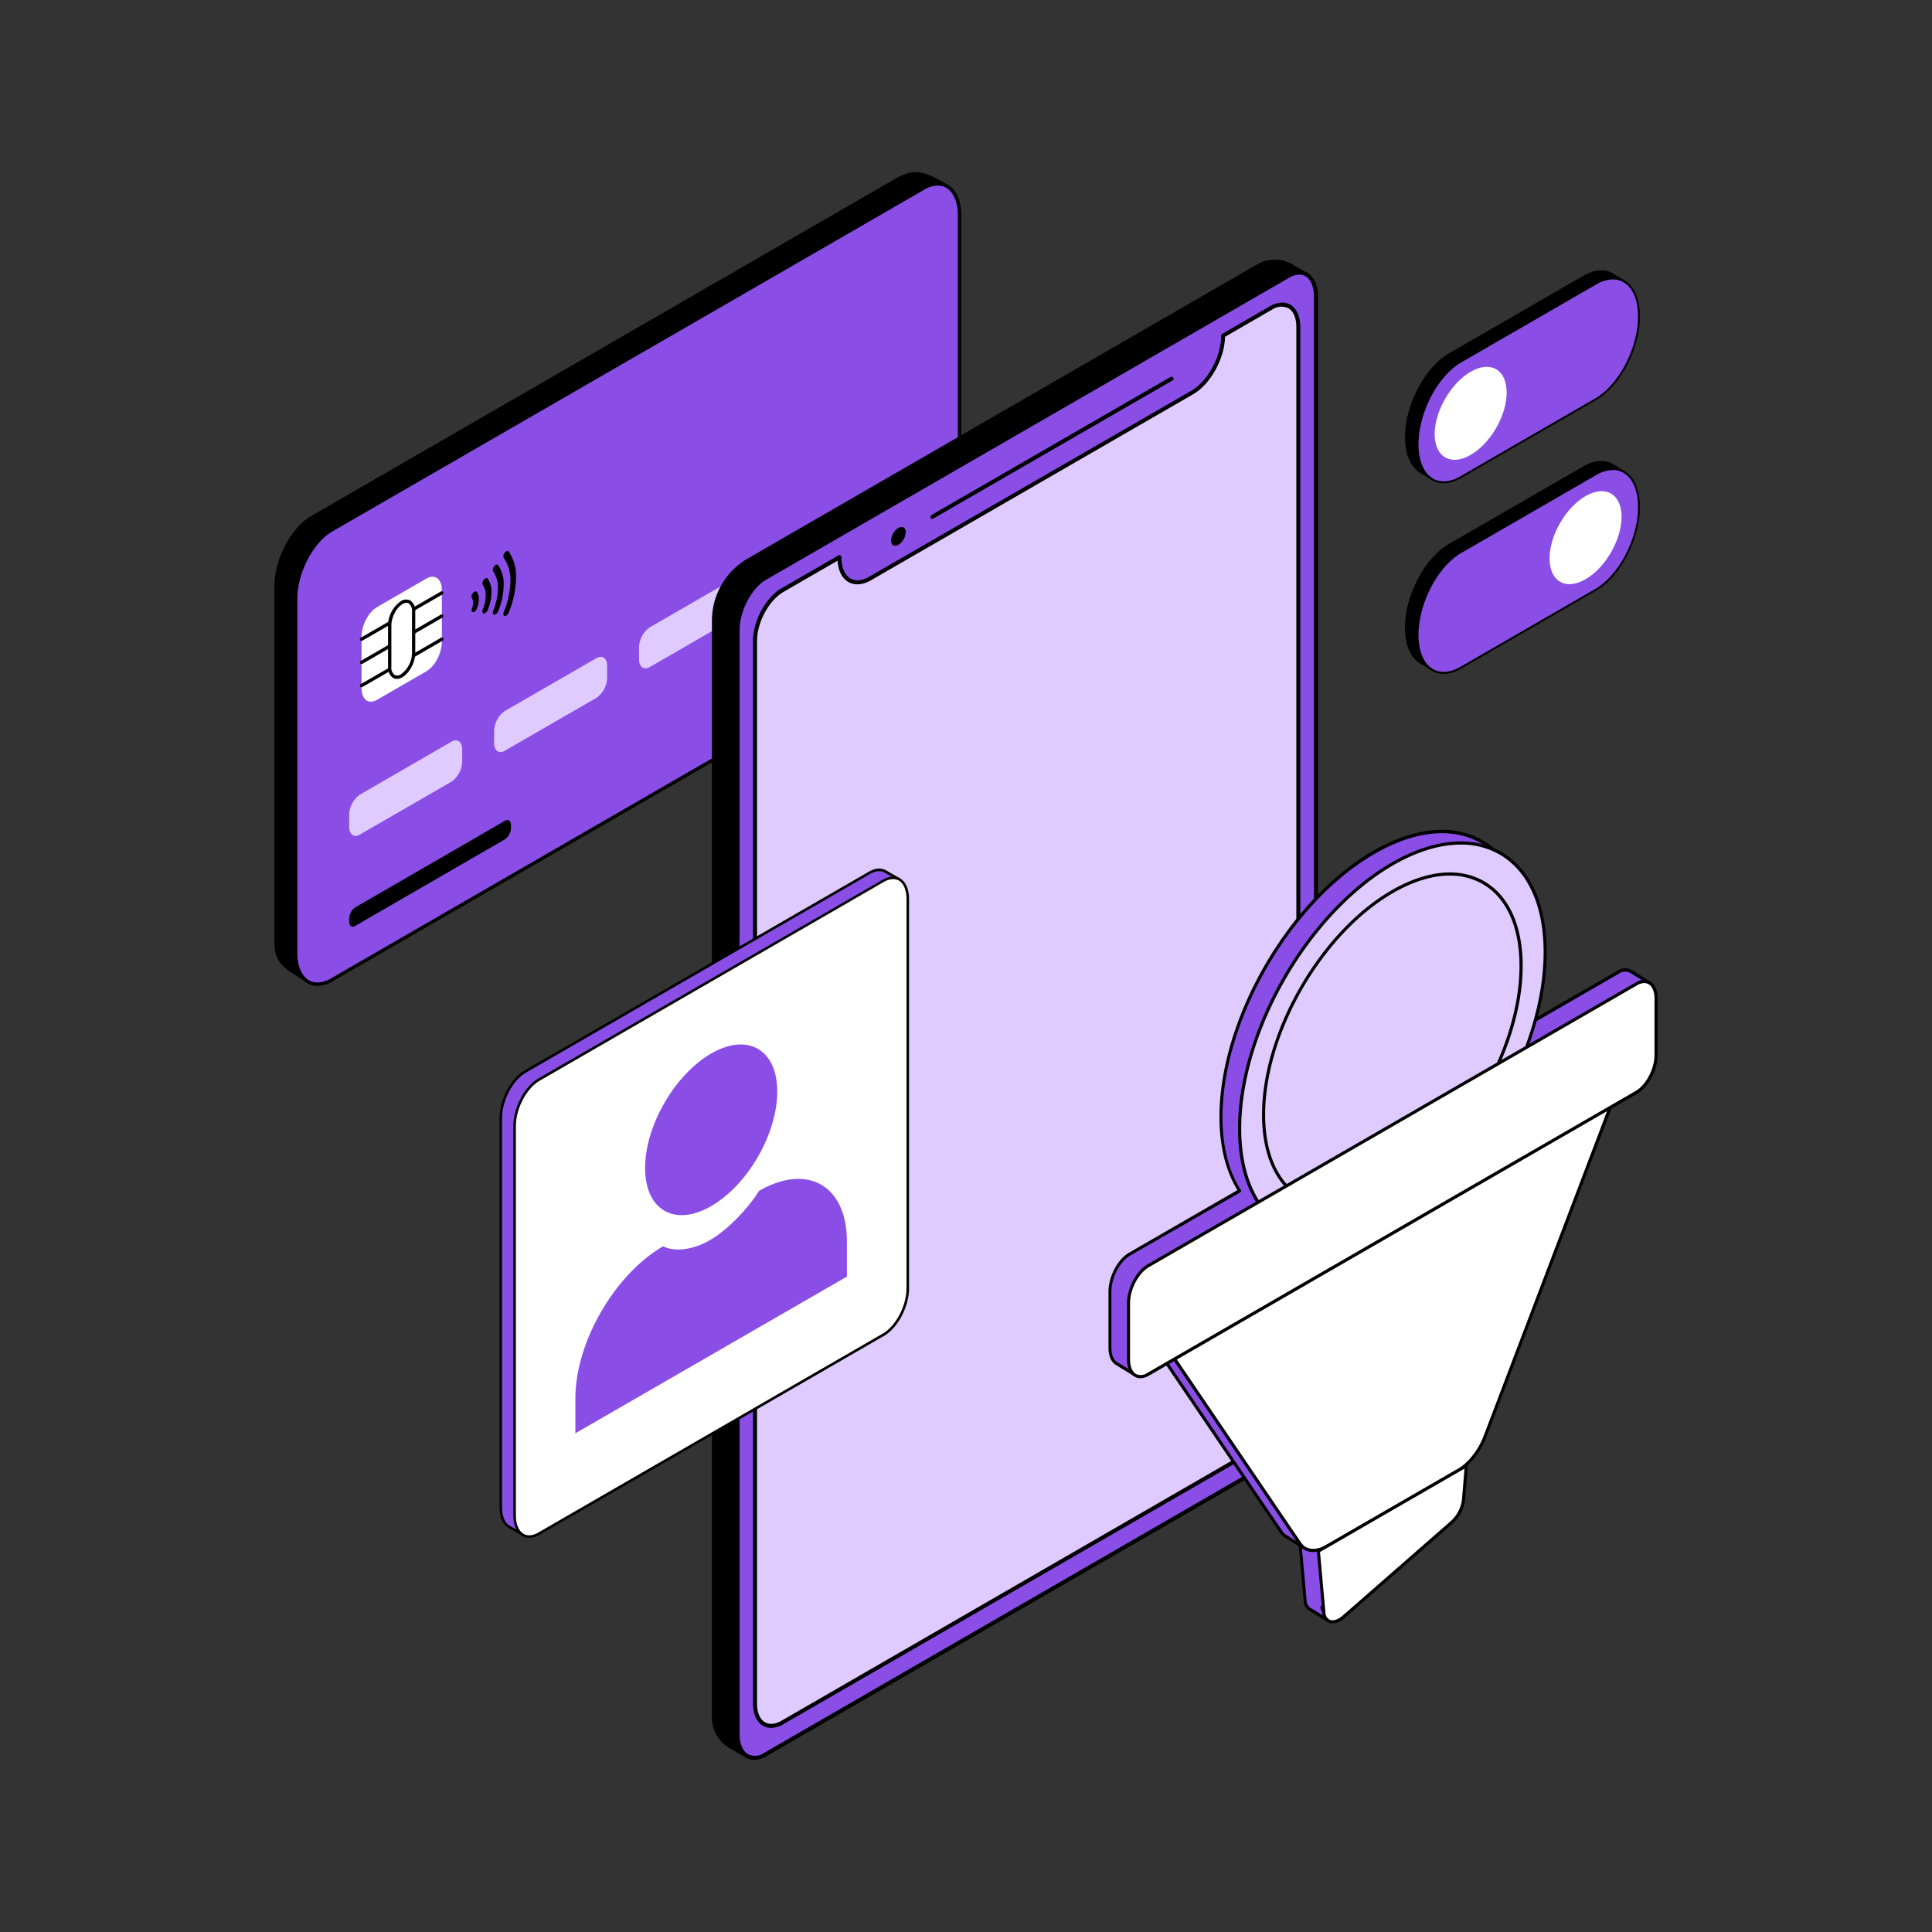 <?xml version="1.0" encoding="UTF-8"?>
<svg xmlns="http://www.w3.org/2000/svg" width="3000" height="3000" fill="none">
  <rect width="100%" height="100%" fill="#333333" stroke="none"/>
  <path fill="#000" d="M1403.43 992.058 479.919 1525.04c-30.271-21.78-51.332-25.46-51.332-62.71V910.402c0-41.397 25.097-89.159 55.989-107.011l910.574-525.585c22.56-11.332 37.73-13.299 80.26 14.851v609.311c-.21 41.189-41.03 72.237-71.98 90.09Z"></path>
  <path fill="#000" d="M479.919 1527.84c-.535 0-1.057-.16-1.5-.47-6.21-4.45-12.109-8.22-17.387-11.59-21.061-13.4-35.032-22.3-35.032-53.24V910.406c0-42.018 25.873-91.022 57.283-109.236l910.367-525.586c23.44-11.798 39.17-14.126 82.8 14.903.36.234.66.555.87.935.21.38.32.806.32 1.239v609.31c0 41.397-39.74 73.117-73.07 92.315L481.058 1527.27c-.316.3-.712.5-1.139.57ZM1421.7 272.531a55.346 55.346 0 0 0-25.87 7.607L485.87 805.62c-30.168 17.438-54.695 64.424-54.695 104.786v552.134c0 28.09 12.315 35.91 32.651 48.9 5.175 3.1 10.35 6.62 16.249 10.76l922.065-532.364c32.13-18.577 70.48-48.9 70.48-87.969V294.006c-23.81-15.627-38.45-21.475-50.82-21.475h-.1Z"></path>
  <path fill="#8A4EE7" d="M1433.95 991.131 515.099 1521.53c-31.048 17.85-55.99-1.09-55.99-42.33V929.76c0-41.397 25.045-89.107 55.99-106.96l918.851-530.242c31.05-17.852 55.99 1.087 55.99 42.329v549.44c0 40.931-25.09 88.848-55.99 106.804Z"></path>
  <path fill="#000" d="M492.855 1530.85a31.092 31.092 0 0 1-15.524-4.14c-13.143-7.56-20.698-24.89-20.698-47.5V929.765c0-41.966 25.873-90.969 57.283-109.236l918.854-530.501c14.28-8.228 28.2-9.263 39.22-2.95 13.1 7.607 20.7 24.942 20.7 47.555v549.441c0 41.966-25.87 90.969-57.28 109.184L516.4 1523.76a47.535 47.535 0 0 1-23.545 7.09ZM1456.21 288.165a42.204 42.204 0 0 0-20.95 6.365L516.4 825.031c-30.168 17.387-54.696 64.424-54.696 104.734v549.445c0 20.69 6.572 36.22 18.059 43.05 9.315 5.17 21.423 4.34 34.049-2.95l918.858-530.502c30.17-17.439 54.69-64.424 54.69-104.734V334.633c0-20.698-6.57-36.222-18.06-43.052a25.85 25.85 0 0 0-13.09-3.416Z"></path>
  <path fill="#DFCBFF" d="m701.283 1213.64-142.664 82.38c-9.055 5.17-16.403-.32-16.403-12.42v-18.22a39.305 39.305 0 0 1 4.47-17.63 39.265 39.265 0 0 1 11.933-13.73l142.664-82.48c9.056-5.17 16.404.36 16.404 12.42v17.9a39.247 39.247 0 0 1-4.377 17.86 39.236 39.236 0 0 1-12.027 13.92ZM926.329 1083.54l-142.664 82.33c-9.055 5.18-16.403-.31-16.403-12.42v-17.9a39.4 39.4 0 0 1 4.48-17.63 39.386 39.386 0 0 1 11.923-13.73l142.664-82.33c9.056-5.17 16.404.31 16.404 12.37v17.95a39.459 39.459 0 0 1-4.486 17.63 39.382 39.382 0 0 1-11.918 13.73ZM1151.37 953.61l-142.66 82.33c-9.055 5.17-16.403-.31-16.403-12.42v-17.9a39.378 39.378 0 0 1 16.403-31.363l142.66-82.329c9.06-5.174 16.41.311 16.41 12.42v17.904a39.387 39.387 0 0 1-4.48 17.626 39.322 39.322 0 0 1-11.93 13.732ZM1376.42 823.68l-142.67 82.329c-9.05 5.174-16.4-.311-16.4-12.368v-17.956a39.39 39.39 0 0 1 16.4-31.358l142.67-82.328c9.05-5.175 16.4.31 16.4 12.419v17.904a39.387 39.387 0 0 1-16.4 31.358Z"></path>
  <path fill="#fff" d="m662.065 1042.41-76.636 44.25c-13.299 7.66-24.01-.47-24.01-18.17v-79.892c0-17.697 10.711-38.24 24.01-45.899l76.636-44.295c13.299-7.658 24.062.466 24.062 18.163v79.741c.104 17.902-10.763 38.452-24.062 46.102Z"></path>
  <path fill="#000" d="M561.418 1067.15c-.459 0-.911-.12-1.31-.35a2.638 2.638 0 0 1-.967-.95 2.545 2.545 0 0 1-.256-1.97c.091-.32.249-.63.462-.9.213-.26.477-.48.778-.65l124.708-72.027a2.587 2.587 0 0 1 3.518.932 2.64 2.64 0 0 1-.931 3.57l-124.708 71.975c-.389.24-.837.37-1.294.37ZM561.419 1031.13c-.459 0-.91-.12-1.31-.34a2.706 2.706 0 0 1-.966-.95c-.336-.6-.42-1.31-.236-1.97.184-.65.623-1.21 1.219-1.55l124.708-72.032a2.588 2.588 0 0 1 3.519.983 2.533 2.533 0 0 1-.932 3.519l-124.708 71.98c-.389.24-.837.36-1.294.36ZM561.419 995.12a2.64 2.64 0 0 1-2.276-1.293 2.586 2.586 0 0 1 .983-3.519l124.708-71.979a2.587 2.587 0 0 1 2.587 4.451l-124.708 72.03c-.402.2-.844.307-1.294.31Z"></path>
  <path fill="#fff" d="M623.769 1049.35c-10.349 5.95-18.628-.36-18.628-14.03v-64.057c0-13.713 8.331-29.599 18.628-35.55 10.349-5.899 18.577.414 18.577 14.075v64.062c0 13.51-8.331 29.6-18.577 35.5Z"></path>
  <path fill="#000" d="M616.364 1054.16c-2.127.03-4.221-.53-6.054-1.6a18.882 18.882 0 0 1-6.191-7.58 18.886 18.886 0 0 1-1.571-9.66v-64.058a46.565 46.565 0 0 1 19.922-37.775 14.444 14.444 0 0 1 14.748-.983 19.045 19.045 0 0 1 7.606 17.232v64.064c0 14.69-8.745 31.05-19.87 37.72a17.23 17.23 0 0 1-8.59 2.64Zm14.748-118.086a12.332 12.332 0 0 0-6.055 1.915c-9.573 5.485-17.335 20.699-17.335 33.273v64.058c-.296 2.4.024 4.83.929 7.07a14.17 14.17 0 0 0 4.246 5.71c1.543.69 3.238.96 4.917.79a9.602 9.602 0 0 0 4.656-1.77 41.802 41.802 0 0 0 17.283-33.27v-64.114a14.122 14.122 0 0 0-5.174-12.782 6.788 6.788 0 0 0-3.467-.88ZM736.782 949.99a3.629 3.629 0 0 1-2.329.569c-2.122-.259-2.794-3.002-1.501-6.21a23.52 23.52 0 0 0 1.811-8.641 10.35 10.35 0 0 0-1.966-6.676 7.349 7.349 0 0 1 1.501-7.969c2.07-2.742 4.864-3.57 6.157-1.863a18.318 18.318 0 0 1 3.105 11.126 40.745 40.745 0 0 1-3.105 14.747 9.833 9.833 0 0 1-3.673 4.917ZM753.5 951.909a4.137 4.137 0 0 1-2.328.621c-2.122 0-2.795-3.053-1.553-6.21a59.632 59.632 0 0 0 4.606-21.681 27.224 27.224 0 0 0-4.606-16.352 7.608 7.608 0 0 1 1.553-8.021c2.121-2.691 4.915-3.467 6.157-1.759a35.037 35.037 0 0 1 5.848 20.957 76.08 76.08 0 0 1-5.848 27.736 9.831 9.831 0 0 1-3.829 4.709ZM769.637 953.93a3.782 3.782 0 0 1-2.329.62c-2.122 0-2.794-3.053-1.501-6.261a94.306 94.306 0 0 0 7.348-34.722 43.206 43.206 0 0 0-7.348-26.235 7.349 7.349 0 0 1 1.501-7.969c2.07-2.691 4.864-3.518 6.158-1.811a50.813 50.813 0 0 1 8.641 31.048 111.82 111.82 0 0 1-8.641 40.879 9.736 9.736 0 0 1-3.829 4.451Z"></path>
  <path fill="#000" d="M786.043 955.894c-.67.448-1.475.65-2.277.57-2.121 0-2.794-3.002-1.552-6.21a130.613 130.613 0 0 0 10.349-47.762 59.92 59.92 0 0 0-10.349-36.222 7.506 7.506 0 0 1 1.552-7.969c2.122-2.691 4.864-3.519 6.158-1.811a67.737 67.737 0 0 1 11.384 40.724 147.543 147.543 0 0 1-11.384 53.868 9.934 9.934 0 0 1-3.881 4.812ZM784.129 1303.26 551.53 1437.8c-5.174 2.95-9.314 0-9.314-7.04v-3.93a22.297 22.297 0 0 1 9.314-17.8l232.599-134.54c5.174-3 9.314 0 9.314 7.03v3.94a22.176 22.176 0 0 1-9.314 17.8ZM1159.81 2726.46l-25.61-14.87a51.085 51.085 0 0 1-18.74-18.7c-4.5-7.78-6.87-16.6-6.87-25.58V963.583a108 108 0 0 1 54.09-93.684l791.5-456.989a50.53 50.53 0 0 1 50.59 0l17.8 10.306-862.76 2303.244Z"></path>
  <path fill="#000" d="M1159.81 2729.58c-.56.02-1.1-.13-1.57-.44l-25.66-14.8a54.655 54.655 0 0 1-19.81-19.91 54.708 54.708 0 0 1-7.3-27.12V963.581a111.518 111.518 0 0 1 14.96-55.615 111.536 111.536 0 0 1 40.69-40.754l791.5-456.989a53.78 53.78 0 0 1 53.71 0l17.8 10.306c.64.377 1.12.963 1.37 1.658s.25 1.456.01 2.151L1162.62 2727.52c-.18.42-.43.8-.75 1.12-.32.33-.71.58-1.13.75l-.93.19Zm819.67-2320.231a47.103 47.103 0 0 0-23.74 6.246l-791.62 457.051a105.161 105.161 0 0 0-52.53 90.935V2667.31c.03 8.43 2.26 16.71 6.48 24a48.297 48.297 0 0 0 17.57 17.6l22.42 12.99 860.51-2297.249-15.61-8.994a47.92 47.92 0 0 0-23.61-6.308h.13Z"></path>
  <path fill="#8A4EE7" d="m2000.52 2255.42-812.43 469.04c-23.61 13.62-42.78-.81-42.78-32.29V979.2c0-31.54 19.17-68.077 42.78-81.755l812.43-469.042c23.6-13.616 42.72.874 42.72 32.352V2173.73c0 31.48-19.12 68.07-42.72 81.69Z"></path>
  <path fill="#000" d="M1171.04 2732.7c-4.38.03-8.68-1.09-12.49-3.25-10.43-6.24-16.36-19.61-16.36-37.47V979.191c0-32.477 19.86-70.325 44.34-84.44l812.36-469.043a30.563 30.563 0 0 1 15.31-5.43c5.49-.396 11 .704 15.92 3.182 10.43 6.245 16.36 19.548 16.36 37.473V2173.72c0 32.41-19.86 70.32-44.34 84.38l-812.36 469.04a37.443 37.443 0 0 1-18.74 5.56ZM2017.5 426.458a31.27 31.27 0 0 0-15.49 4.684l-812.36 469.043c-22.73 13.115-41.22 48.528-41.22 79.006V2692.16c0 15.37 4.81 26.99 13.24 31.86a24.58 24.58 0 0 0 12.8 2.29c4.4-.39 8.61-1.96 12.19-4.54l812.36-469.04c22.73-13.12 41.22-48.59 41.22-79.01V460.746c0-15.427-4.81-27.043-13.24-31.853a17.952 17.952 0 0 0-9.5-2.435Z"></path>
  <path fill="#DFCBFF" d="m1973.41 478.363-74.07 42.533c0 33.476-21.42 73.011-47.84 88.25l-500.27 288.795c-26.36 15.302-47.78.5-47.78-33.039l-88.31 51.026c-23.61 13.616-42.79 48.966-42.79 78.945V2644.95c0 29.98 19.18 43.22 42.79 29.61l758.27-437.82c23.67-13.68 42.78-48.96 42.78-78.94V507.905c0-29.979-19.11-43.219-42.78-29.542Z"></path>
  <path fill="#000" d="M1197.27 2683.05a24.99 24.99 0 0 1-12.49-3.31c-9.87-5.68-15.55-18.36-15.55-34.72V995.124c0-30.916 19.86-67.577 44.35-81.692l88.31-50.964a3.101 3.101 0 0 1 1.56-.419c.55 0 1.09.145 1.56.419.47.272.86.663 1.14 1.135.27.471.42 1.005.42 1.55 0 15.926 5.12 27.98 14.05 33.164 7.81 4.497 18.18 3.498 29.05-2.81l500.27-288.795c25.48-14.74 46.28-53.15 46.28-85.565-.01-.547.13-1.087.4-1.561.28-.473.68-.862 1.16-1.124l73.95-42.845c11.67-6.683 23.04-7.62 31.91-2.498 9.87 5.746 15.55 18.736 15.55 34.787V2157.8c0 31.23-19.86 67.51-44.34 81.63l-758.28 437.81c-5.81 3.6-12.46 5.6-19.3 5.81Zm103.24-1812.401-83.81 48.404c-22.74 13.115-41.22 47.341-41.22 76.258V2645.02c0 14.05 4.56 24.98 12.49 29.29 6.87 4 15.99 3.12 25.67-2.44L1971.73 2234c22.73-13.12 41.22-47.28 41.22-76.2V507.906c0-14.114-4.5-24.982-12.5-29.354a25.583 25.583 0 0 0-25.66 2.499l-72.58 41.907c-.75 34.039-22.61 73.698-49.34 89.125L1352.6 900.94c-12.93 7.433-25.42 8.432-35.29 2.749-9.86-5.684-15.67-17.613-16.8-33.04Z"></path>
  <path fill="#000" d="M1403.05 837.531c4.45-7.707 4.45-16.038-.01-18.608-4.45-2.57-11.66 1.595-16.11 9.302-4.45 7.707-4.45 16.038 0 18.608 4.45 2.569 11.67-1.595 16.12-9.302ZM1447.72 805.628a3.117 3.117 0 0 1-1.88-.654 3.183 3.183 0 0 1-1.1-1.657 3.15 3.15 0 0 1 .12-1.988c.26-.631.72-1.161 1.3-1.509l371.43-214.473a3.177 3.177 0 0 1 2.38-.316c.81.21 1.5.727 1.93 1.44.21.355.34.748.39 1.157a3 3 0 0 1-.64 2.307c-.26.322-.58.588-.94.783l-371.42 214.473c-.47.29-1.01.441-1.57.437Z"></path>
  <path fill="#8A4EE7" d="M2532.87 1508.83a19.017 19.017 0 0 0-20.66 1.03l-170.72 98.46a431.04 431.04 0 0 0 28.88-147.86c0-151.28-106.19-212.63-237.21-137.09-131.01 75.55-237.26 259.49-237.26 410.92 0 47.54 10.53 86.12 28.94 114.47l-170.87 98.71c-16.79 9.79-30.4 35.69-30.4 58.11v87.39c0 11.36 3.52 19.59 9.15 23.7l1.32.83.64.39 26.1 16.06-.93-21.39 35.1-20.22 194.42 286.41a24.47 24.47 0 0 0 7.88 7.44l21.89 13.62 7.68 85.82c.04 2.44.62 4.84 1.71 7.03 1.08 2.18 2.64 4.1 4.56 5.6l.49.3 27.27 16.74-8.18-19.19c1.62-1.05 3.16-2.21 4.61-3.48l168.03-146.88a56.348 56.348 0 0 0 18.31-35.2l4.26-52.58-13.47 7.78c17.58-10.18 33.79-30.45 42.4-53.12l194.42-510.89 40.98-23.65c16.8-9.79 30.41-35.69 30.41-58.12V1548l17.23-22.42-26.98-16.75Z"></path>
  <path fill="#000" d="M2060.86 2517.79c-.45.01-.89-.11-1.28-.34l-27.85-17.09c-2.26-1.73-4.1-3.95-5.38-6.5a18.929 18.929 0 0 1-2.02-8.18l-7.59-84.61-20.85-12.92a26.577 26.577 0 0 1-8.47-8.08l-193.15-284.55-31.87 18.4.88 19.88c.03.44-.06.88-.27 1.27-.21.39-.52.72-.91.94-.38.23-.82.36-1.27.36-.45 0-.89-.13-1.27-.36l-26.1-16.06-.44-.3-1.52-.93-.44-.34c-6.36-4.9-9.79-13.86-9.79-25.46v-87.39c0-23.16 14.2-50.19 31.63-60.22l168.62-97.34c-18.31-29.37-27.96-68.54-27.96-113.63 0-151.78 106.98-337.09 238.48-413.03 64.14-37.06 124.61-42.93 170.19-16.59s70.7 81.61 70.7 155.69a430.59 430.59 0 0 1-26.74 142.37l165-95.27c3.32-2.34 7.23-3.7 11.29-3.9 4.05-.21 8.08.73 11.62 2.72l26.98 16.89c.29.18.54.41.74.69.19.28.32.6.39.93.06.34.06.69-.02 1.02-.08.34-.22.66-.42.94l-16.75 21.74v71.33c0 23.16-14.2 50.18-31.63 60.22l-40.24 23.21-194.03 510.55a117.65 117.65 0 0 1-28.98 43.53c.07.37.07.75 0 1.12l-4.31 52.59a58.744 58.744 0 0 1-19.15 36.86l-167.98 146.88c-1 .92-2.06 1.77-3.18 2.55l7.39 17.38c.21.47.26 1 .15 1.5-.12.5-.39.95-.78 1.29-.44.22-.94.31-1.42.24Zm-26-21.29 20.76 12.78-5.24-12.15a2.488 2.488 0 0 1 .93-3.03c1.53-.99 2.99-2.08 4.36-3.28l168.03-146.88a53.87 53.87 0 0 0 17.48-33.59l3.86-47.93-9.4 5.43c-.27.17-.58.28-.89.32-.32.05-.65.03-.96-.05a2.417 2.417 0 0 1-1.48-1.15 2.48 2.48 0 0 1-.24-1.87c.16-.63.57-1.17 1.12-1.51 17.09-9.79 32.91-29.71 41.33-51.79l194.27-510.85c.19-.53.58-.97 1.08-1.23l40.98-23.64c16.06-9.31 29.37-34.28 29.37-56.01V1548c-.01-.53.16-1.05.49-1.47l15.62-20.32-24.48-15.28h-.34a16.8 16.8 0 0 0-9.21-2.05c-3.2.21-6.27 1.33-8.86 3.23l-170.82 98.61c-.44.25-.94.37-1.45.32-.5-.04-.98-.24-1.37-.57-.39-.33-.66-.77-.79-1.26s-.1-1.01.09-1.48a430.32 430.32 0 0 0 28.73-146.88c0-72.27-24.48-126.07-68.25-151.48-43.77-25.41-102.81-19.59-165.28 16.64-130.14 75.11-236.04 258.51-236.04 408.77 0 45.34 9.79 84.45 28.54 113.15.19.26.32.57.38.89.06.32.05.65-.03.97-.08.32-.22.63-.42.9-.21.27-.46.5-.76.66l-170.82 98.12c-16.06 9.3-29.37 34.27-29.37 56.01v87.39c0 10.04 2.98 17.97 8.17 21.69l1.03.64v.73c.05.26.05.53 0 .78l.64-1.17 22.32 13.71-.73-16.75c-.03-.45.08-.9.29-1.29.22-.4.54-.73.93-.96l35.11-20.27c.53-.29 1.16-.38 1.75-.24.6.13 1.12.48 1.48.98l194.42 286.46c1.83 2.74 4.26 5.03 7.1 6.71l21.73 13.51c.32.21.58.49.79.81.2.32.33.68.39 1.05l7.69 85.83c0 2.09.48 4.15 1.38 6.03.91 1.88 2.23 3.53 3.85 4.84l-.88 2.35 1.62-1.81Zm-300.17-378.85v.24-.24Z"></path>
  <path fill="#DFCBFF" d="M2329.53 1711.84c92.65-160.48 92.66-333.93.03-387.41-92.64-53.49-242.85 33.25-335.5 193.72-92.65 160.48-92.66 333.93-.03 387.42 92.64 53.48 242.85-33.25 335.5-193.73Z"></path>
  <path fill="#000" d="M2056.06 1924.31c-22.07.28-43.82-5.31-63.01-16.21-45.58-26.34-70.7-81.61-70.7-155.69 0-151.77 106.98-337.14 238.44-413.02 64.18-37.07 124.6-42.94 170.23-16.65 45.63 26.29 70.7 81.62 70.7 155.74 0 151.78-106.98 337.09-238.49 412.98-37.74 21.83-74.22 32.85-107.17 32.85Zm212-612.83c-32.07 0-67.71 10.77-104.73 32.12-130.13 75.15-235.99 258.55-235.99 408.81 0 72.27 24.49 126.02 68.26 151.43 43.77 25.41 102.81 19.59 165.28-16.59 130.14-75.16 236.04-258.51 236.04-408.77 0-72.26-24.48-126.07-68.25-151.48a119.773 119.773 0 0 0-60.61-15.52Z"></path>
  <path fill="#DFCBFF" d="M2303.16 1696.62c78.06-135.21 78.05-281.36-.02-326.44-78.07-45.07-204.65 27.99-282.71 163.2-78.06 135.22-78.06 281.37.02 326.44 78.07 45.08 204.64-27.99 282.71-163.2Z"></path>
  <path fill="#000" d="M2072.75 1876.03c-18.67.25-37.08-4.49-53.32-13.71-38.53-22.22-59.78-68.93-59.78-131.5 0-128.08 90.24-284.36 201.13-348.4 54.2-31.29 105.26-36.28 143.85-14 38.58 22.27 59.78 68.98 59.78 131.55 0 128.03-90.24 284.31-201.18 348.35-31.87 18.46-62.67 27.71-90.48 27.71Zm178.56-516.43c-26.98 0-56.94 9.11-88.13 27.08-109.52 63.25-198.68 217.63-198.68 344.14 0 60.71 20.37 105.95 57.33 127.29 36.97 21.35 86.32 16.36 138.9-14 109.57-63.26 198.73-217.63 198.73-344.14 0-60.76-20.37-105.95-57.33-127.29a100.51 100.51 0 0 0-50.82-13.03v-.05Z"></path>
  <path fill="#fff" d="m2263.41 2283.82-202.75 117.06c-17.57 10.14-33.78 8.57-42.4-4.16l-206.95-304.87 701.55-405-207 543.9c-8.72 22.67-24.92 42.94-42.45 53.07Z"></path>
  <path fill="#000" d="M2038.88 2409.99c-4.47.1-8.9-.94-12.85-3.02a26.397 26.397 0 0 1-9.77-8.88l-206.96-304.87c-.19-.28-.33-.59-.39-.92-.07-.33-.06-.67.01-.99.08-.33.22-.64.42-.91.2-.27.45-.49.75-.66l701.44-405a2.478 2.478 0 0 1 2.78.3c.37.32.64.75.77 1.23.13.49.1.99-.07 1.46l-206.95 543.9c-8.82 23.11-25.46 44.06-43.43 54.34l-1.22-2.15 1.22 2.15-202.74 117.02a46.583 46.583 0 0 1-23.01 7Zm-224.04-317.36 205.63 302.72c7.83 11.55 22.81 12.83 39.16 3.43l202.75-117.07c17.04-9.79 32.9-29.72 41.32-51.85l204.26-537.43-693.12 400.2Z"></path>
  <path fill="#fff" d="m2254.25 2363.86-167.98 146.88c-14.69 12.73-29.03 9.4-30.5-7l-8.57-95.03 229.62-132.53-4.26 52.58a56.153 56.153 0 0 1-18.31 35.1Z"></path>
  <path fill="#000" d="M2069.28 2520.88c-2.03.03-4.04-.34-5.92-1.07a17.456 17.456 0 0 1-10.04-15.96l-8.52-94.99c-.04-.46.05-.92.25-1.34.21-.41.53-.76.93-1.01l229.62-132.58c.39-.22.82-.33 1.27-.33.45 0 .89.11 1.27.33.39.24.7.58.9.99.2.41.28.86.23 1.31l-4.26 52.58a59.22 59.22 0 0 1-19.14 36.87l-167.98 146.88a29.66 29.66 0 0 1-18.61 8.32Zm-19.58-110.89 8.37 93.42c-.05 2.43.58 4.83 1.83 6.93 1.24 2.09 3.05 3.8 5.22 4.91 4.9 2.06 12.44-.29 19.58-6.41l167.98-146.88a53.844 53.844 0 0 0 17.48-33.59l3.92-47.93-224.38 129.55Z"></path>
  <path fill="#fff" d="m2541.15 1696.19-758.24 437.75c-16.8 9.8-30.41-.58-30.41-22.96v-87.44c0-22.38 13.61-48.37 30.41-58.07l758.24-437.79c16.79-9.8 30.4.58 30.4 23.01v87.39c.05 22.52-13.61 48.42-30.4 58.11Z"></path>
  <path fill="#000" d="M1770.81 2140.07c-3.18.03-6.3-.8-9.05-2.4-7.45-4.31-11.71-14-11.71-26.68v-87.45c0-23.1 14.15-50.13 31.63-60.17l758.24-437.8a21.78 21.78 0 0 1 10.94-3.88c3.93-.29 7.87.5 11.39 2.27 7.49 4.31 11.75 14.05 11.75 26.73v87.39c0 23.11-14.2 50.14-31.63 60.22l-758.24 437.8a26.955 26.955 0 0 1-13.32 3.97Zm782.43-613.57c-3.84.15-7.58 1.28-10.87 3.28l-758.24 437.8c-16.11 9.31-29.38 34.28-29.38 55.96v87.5c0 10.87 3.38 19.04 9.26 22.47 2.79 1.32 5.89 1.86 8.96 1.57a17.24 17.24 0 0 0 8.52-3.19l758.24-437.8c16.11-9.25 29.37-34.27 29.37-55.96v-87.39c0-10.87-3.37-19.09-9.3-22.47a12.598 12.598 0 0 0-6.56-1.77Z"></path>
  <path fill="#8A4EE7" d="m1396.2 1365.53-21.07-12.13c-6.63-3.93-15.31-3.65-24.8 1.84l-535.003 308.87c-20.839 12.05-37.715 44.27-37.715 72.05v604.39c0 14.6 4.71 25 12.166 29.86l20.761 12.01L1396.2 1365.53Z"></path>
  <path fill="#000" d="M810.54 2384.26c-.348.02-.691-.08-.981-.27l-20.761-11.97c-8.517-5.57-13.148-16.76-13.148-31.59v-604.39c0-28.37 17.347-61.42 38.697-73.74l534.993-308.86c9.74-5.66 19.27-6.32 26.81-1.85l21.04 12.13c.23.12.43.29.59.49.16.2.28.43.35.69.11.5.04 1.03-.2 1.49L812.227 2383.28c-.259.45-.682.77-1.177.91l-.51.07Zm554.66-1031.53c-4.92.16-9.71 1.61-13.89 4.2l-535.001 308.86c-20.251 11.78-36.734 43.17-36.734 70.37v604.39c0 13.26 3.925 23.54 11.303 28.21l18.916 10.99 583.746-1013.4-19.39-11.15c-2.71-1.62-5.8-2.47-8.95-2.47Z"></path>
  <path fill="#fff" d="m1371.76 2072.46-535.002 308.86c-20.8 12.01-37.676-.74-37.676-28.49v-604.39c0-27.78 16.876-60 37.676-72.05l535.002-308.86c20.84-12.01 37.71.74 37.71 28.49v604.38c0 27.79-16.87 60.01-37.71 72.06Z"></path>
  <path fill="#000" d="M821.767 2387.8c-3.731.04-7.405-.92-10.636-2.79-8.909-5.14-14.011-16.88-14.011-32.18v-604.39c0-28.33 17.347-61.42 38.657-73.74l535.113-308.75c9.7-5.61 19.15-6.32 26.65-2 8.91 5.14 14.01 16.88 14.01 32.18v604.39c0 28.33-17.34 61.42-38.69 73.74l-535.003 308.87a32.195 32.195 0 0 1-16.09 4.67Zm564.823-1022.71c-4.96.17-9.79 1.63-14.01 4.24l-534.84 308.94c-20.251 11.78-36.695 43.17-36.695 70.33v604.38c0 13.86 4.395 24.38 12.048 28.81 6.201 3.57 14.246 2.87 22.684-2l535.113-309.06c20.25-11.77 36.74-43.17 36.74-70.33v-604.38c0-13.86-4.4-24.38-12.05-28.81-2.75-1.5-5.86-2.23-8.99-2.12Z"></path>
  <path fill="#8A4EE7" d="M1315.08 1927.8v54.48L893.426 2225.6v-54.47c0-86.85 60.987-192.31 136.184-235.91 17.82 9.18 47.37 5.81 74.57-10.6 27.19-16.4 57.1-47.72 74.56-75.54 75.35-43.33 136.34-8.13 136.34 78.72ZM1176.88 1796.27c40.08-69.42 40.08-144.45 0-167.59-40.08-23.13-105.05 14.38-145.13 83.8-40.075 69.41-40.076 144.44 0 167.58 40.08 23.14 105.05-14.38 145.13-83.79Z"></path>
  <path fill="#000" d="m2515.4 732.523 7.24.858-17.17-10.514c-12.02-7.908-28.11-7.755-45.8 2.483l-209.24 120.806c-37.18 21.457-67.44 79.055-67.44 128.745 0 23.664 6.87 41.199 18.06 50.759a34.21 34.21 0 0 0 8.18 5.21l12.85 8.13-3.71-5.49c9.5 1.32 20.35-1.07 31.88-7.72l209.24-120.81c37.21-21.457 67.44-79.086 67.44-128.745.09-18.698-4.2-33.566-11.53-43.712Z"></path>
  <path fill="#000" d="M2222.26 1040.5c-.29-.01-.57-.1-.82-.25l-12.82-8.15a33.675 33.675 0 0 1-8.36-5.34.812.812 0 0 1-.31-.24c-11.86-10.3-18.39-28.631-18.39-51.713 0-49.996 30.65-108.299 68.08-130.002l209.24-120.806c17.53-10.085 34.3-10.974 47.3-2.483L2523.34 732c.3.183.53.462.64.791.12.329.12.688.01 1.017a1.486 1.486 0 0 1-1.63 1.012l-3.92-.46c6.56 10.576 10.02 24.952 10.02 41.812 0 49.996-30.65 108.329-68.11 130.001l-209.24 120.807a54.215 54.215 0 0 1-29.55 8.25l1.9 2.81c.19.3.27.64.24.99-.03.34-.18.67-.42.92-.26.3-.62.5-1.02.55Zm-19.92-15.94c2.34 1.95 4.94 3.58 7.72 4.84l7.02 4.45c-.06-.21-.07-.43-.04-.64.03-.21.11-.41.23-.59.16-.25.38-.44.65-.57.26-.12.56-.17.85-.14 9.41 1.35 20.08-1.25 30.9-7.51l209.24-120.802c36.78-21.212 66.58-78.319 66.58-127.365 0-17.748-3.92-32.554-11.34-42.915a1.572 1.572 0 0 1-.24-.843c0-.298.08-.59.24-.843.15-.258.37-.465.64-.596.26-.131.56-.18.86-.14h.28l-11.07-6.774h-.15c-11.99-7.909-27.59-7.02-44.21 2.513l-209.24 120.806c-36.78 21.182-66.55 78.32-66.55 127.335 0 22.316 6.13 39.854 17.54 49.594 0 .06.03.13.09.19ZM2517.55 439.748l5.18-2.391-16.65-10.115c-12.08-8.338-28.41-8.338-46.41 2.023l-209.24 120.806c-37.18 21.457-67.44 79.086-67.44 128.745 0 26.178 8.4 44.876 21.8 53.551.25.182.52.345.8.491l15.78 9.594-3.06-5.057c9.53 1.379 20.41-1.012 31.97-7.695l209.24-120.805c37.21-21.458 67.44-79.086 67.44-128.745.06-16.737-3.28-30.439-9.41-40.402Z"></path>
  <path fill="#000" d="M2221.56 743.952a1.534 1.534 0 0 1-.8-.246l-16.62-10.085c-14.28-9.196-22.46-29.243-22.46-54.808 0-49.996 30.65-108.299 68.08-130.002L2459 428.005c17.9-10.299 34.94-11.005 48.03-1.962l16.59 10.085c.23.14.43.343.56.587.13.243.19.517.17.793-.01.28-.1.551-.26.783a1.53 1.53 0 0 1-.63.535l-3.64 1.686a81.842 81.842 0 0 1 8.82 39.849c0 49.996-30.65 108.33-68.11 130.002l-209.24 120.806a54.29 54.29 0 0 1-29.83 8.215l1.48 2.422a1.537 1.537 0 0 1-.22 1.87 1.427 1.427 0 0 1-1.16.276Zm-15.76-12.906 11.22 6.805c-.08-.217-.1-.448-.07-.676.02-.228.1-.448.22-.642.16-.243.39-.436.66-.556.26-.119.56-.16.84-.118 9.45 1.349 20.14-1.257 30.99-7.51l209.25-120.806c36.78-21.212 66.58-78.32 66.58-127.366 0-15.878-3.07-29.611-9.2-39.635a1.49 1.49 0 0 1-.22-.611c-.02-.217 0-.437.07-.645.06-.203.17-.389.31-.547.15-.159.32-.286.51-.373l2.55-1.195-14.2-8.645c-12.26-8.368-28.04-7.602-44.84 2.085l-209.24 120.805c-36.79 21.182-66.55 78.32-66.55 127.335 0 24.523 7.69 43.59 21.12 52.111v.184Z"></path>
  <path fill="#8A4EE7" d="m2477.7 619.959-209.24 120.806c-37.18 21.458-67.43-1.318-67.43-50.915 0-49.598 30.16-107.288 67.43-128.745L2477.7 440.36c37.19-21.457 67.44 1.318 67.44 50.916 0 49.597-30.19 107.195-67.44 128.683Z"></path>
  <path fill="#000" d="M2241.66 750.359a35.601 35.601 0 0 1-18.05-4.721c-15.33-8.828-24.07-29.151-24.07-55.789 0-49.996 30.66-108.33 68.11-130.002l209.25-120.806c16.67-9.625 32.89-10.912 45.61-3.556 15.33 8.829 24.03 29.152 24.03 55.79 0 49.996-30.65 108.33-68.11 130.002l-209.18 120.805a55.82 55.82 0 0 1-27.59 8.277Zm262.86-316.468a52.45 52.45 0 0 0-26 7.878l-209.27 120.867c-36.79 21.213-66.58 78.351-66.58 127.366 0 25.504 8.21 44.877 22.53 53.123 11.71 6.774 26.82 5.517 42.52-3.556l209.24-120.806c36.78-21.182 66.58-78.32 66.58-127.335 0-25.504-8.22-44.877-22.5-53.123a32.713 32.713 0 0 0-16.52-4.414Z"></path>
  <path fill="#fff" d="M2323.18 664.63c21.83-37.812 21.83-78.682 0-91.286s-57.23 7.831-79.06 45.643c-21.83 37.812-21.83 78.682 0 91.286s57.23-7.831 79.06-45.643Z"></path>
  <path fill="#8A4EE7" d="m2268.51 1036.81 209.24-120.803c37.19-21.457 67.44-79.086 67.44-128.745 0-49.597-30.16-72.373-67.44-50.916l-209.24 120.806c-37.18 21.458-67.44 79.086-67.44 128.745.1 49.593 30.26 72.373 67.44 50.913Z"></path>
  <path fill="#000" d="M2241.66 1046.41a35.59 35.59 0 0 1-18.05-4.72c-15.33-8.82-24.07-29.15-24.07-55.786 0-49.996 30.66-108.329 68.11-130.001l209.25-120.806c16.67-9.625 32.89-10.882 45.61-3.556 15.33 8.828 24.03 29.152 24.03 55.79 0 49.996-30.65 108.329-68.11 130.001l-209.18 120.808a55.781 55.781 0 0 1-27.59 8.27Zm262.76-316.494a52.372 52.372 0 0 0-25.99 7.848l-209.18 120.805c-36.79 21.182-66.58 78.32-66.58 127.335 0 25.506 8.21 44.876 22.53 53.126 11.71 6.77 26.82 5.51 42.52-3.56l209.24-120.774c36.78-21.212 66.58-78.35 66.58-127.365 0-25.504-8.22-44.878-22.5-53.123a32.67 32.67 0 0 0-16.52-4.292h-.1Z"></path>
  <path fill="#fff" d="M2501.58 857.689c21.83-37.812 21.83-78.681 0-91.285s-57.23 7.83-79.06 45.642c-21.83 37.811-21.83 78.681 0 91.285 21.84 12.604 57.23-7.831 79.06-45.642Z"></path>
</svg>
